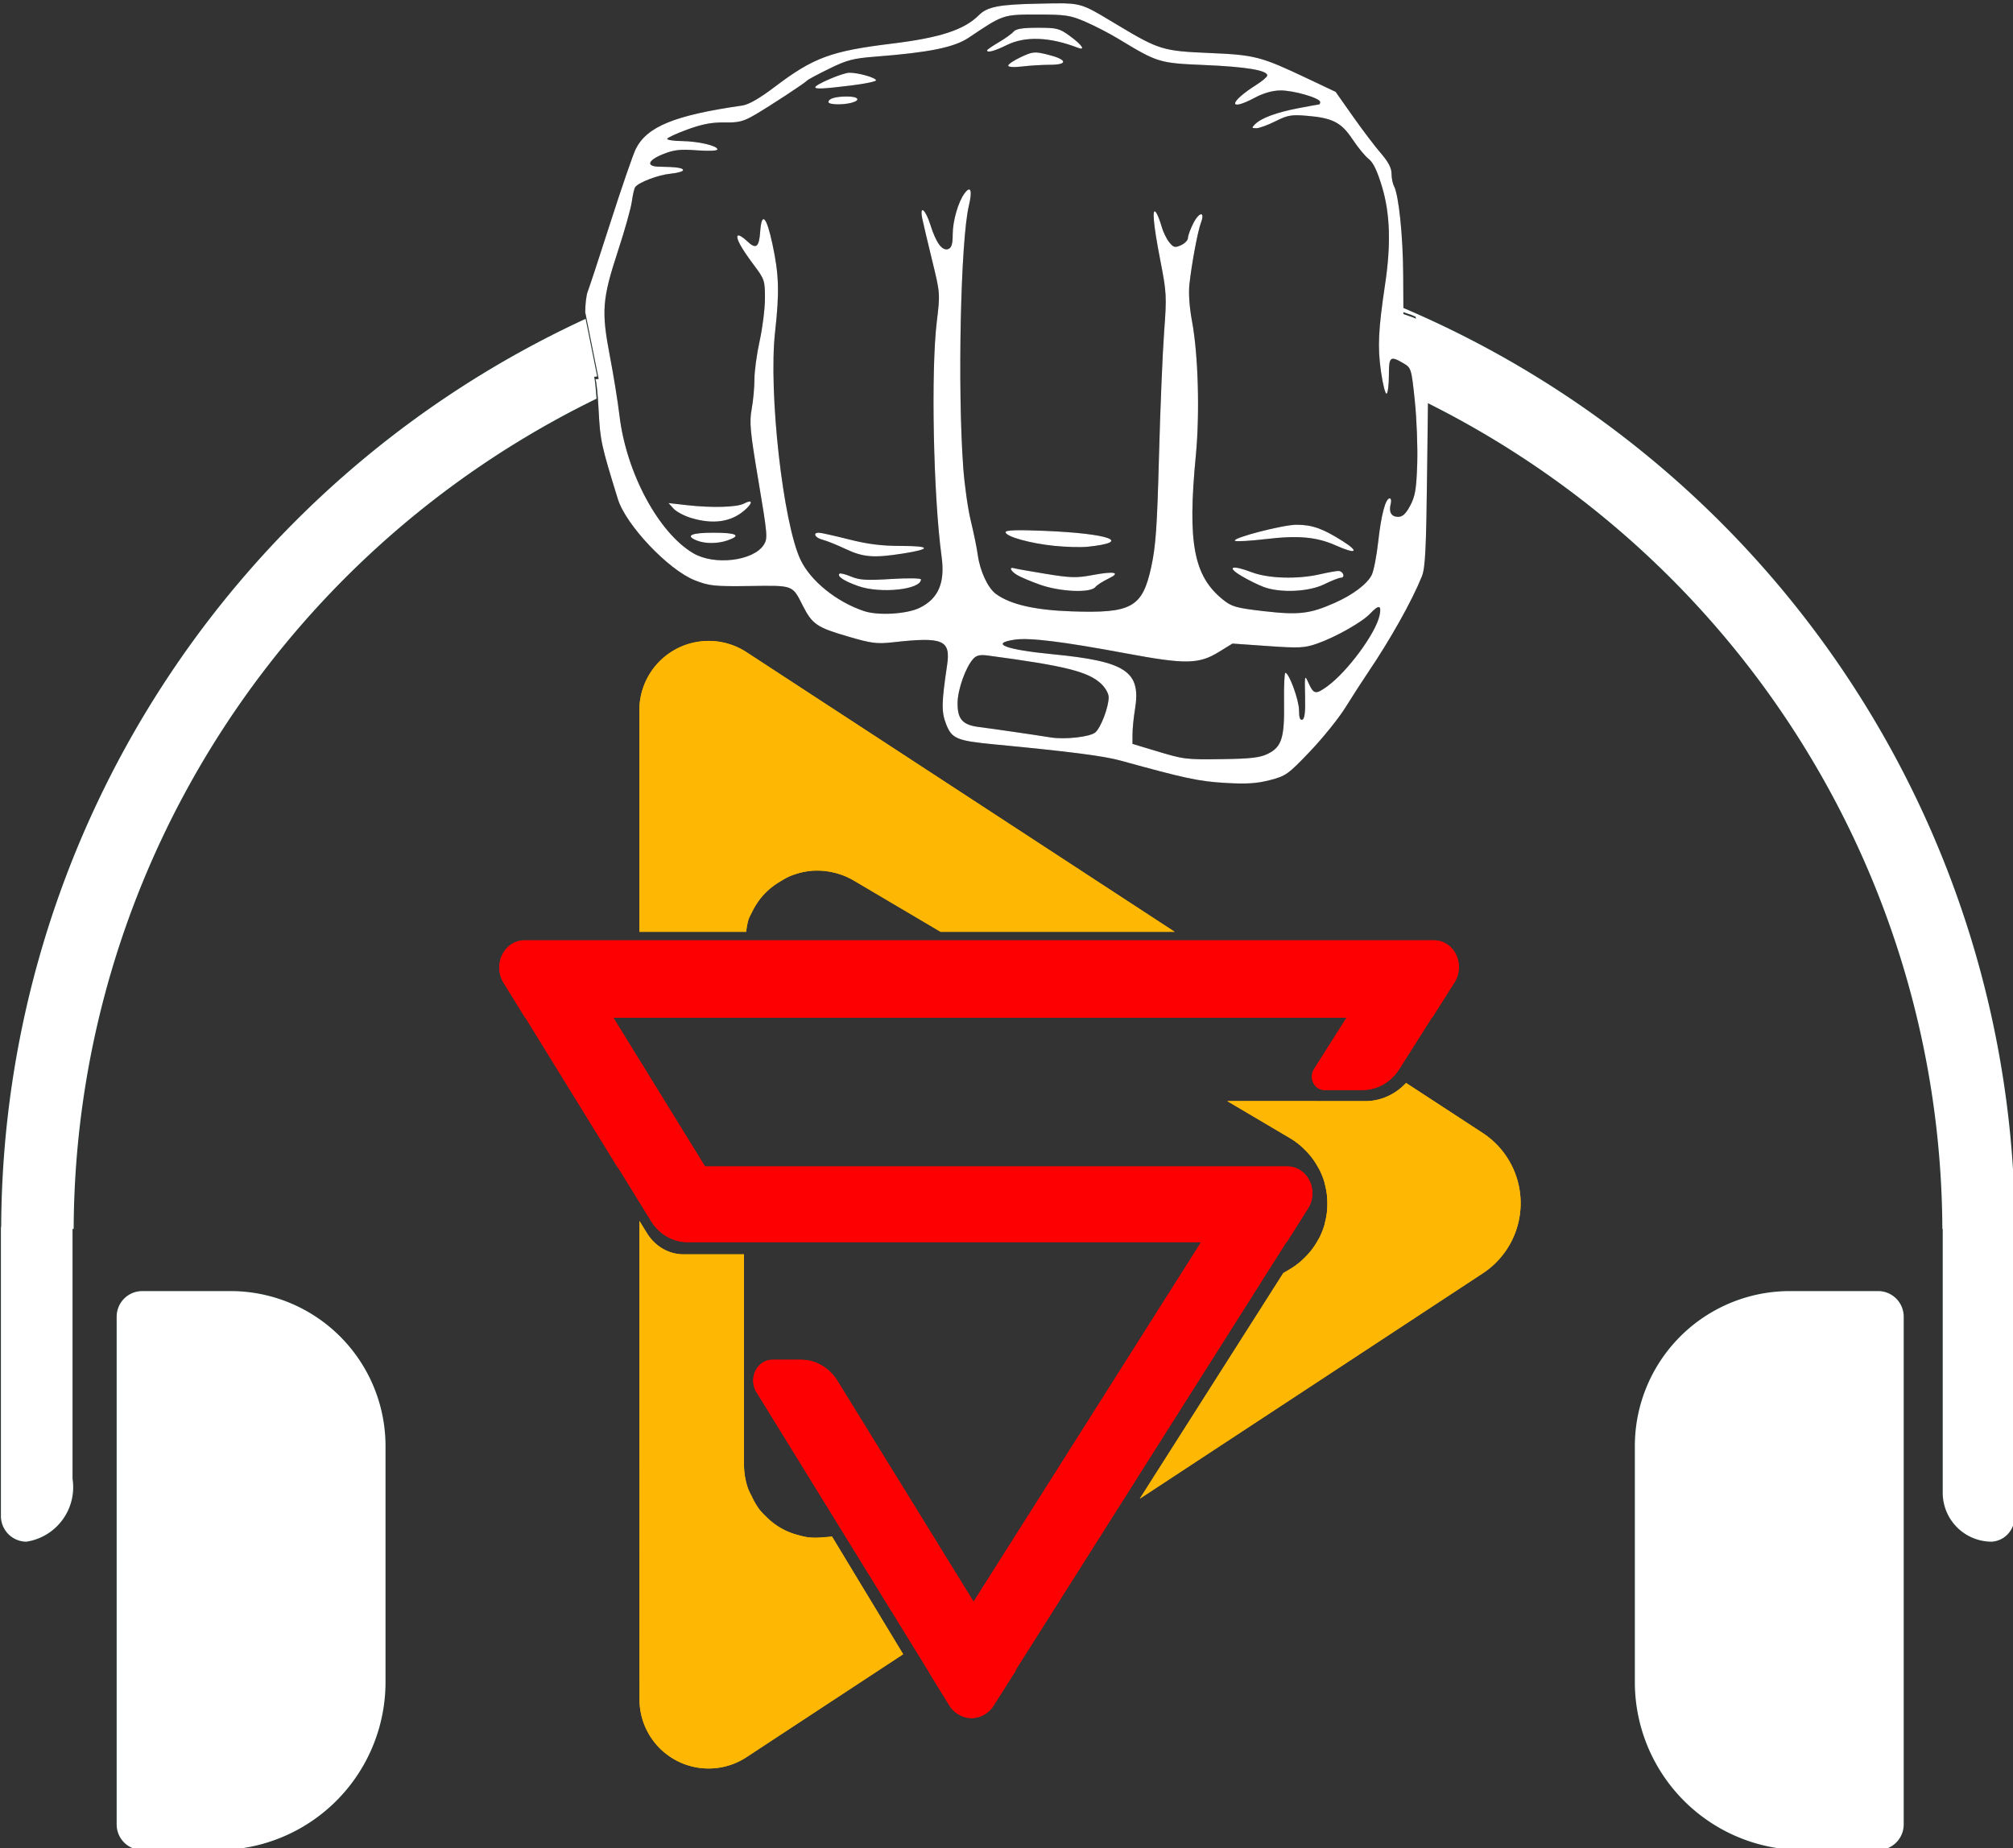 <svg xmlns:inkscape="http://www.inkscape.org/namespaces/inkscape" xmlns:sodipodi="http://sodipodi.sourceforge.net/DTD/sodipodi-0.dtd" xmlns="http://www.w3.org/2000/svg" xmlns:svg="http://www.w3.org/2000/svg" xmlns:rdf="http://www.w3.org/1999/02/22-rdf-syntax-ns#" xmlns:cc="http://creativecommons.org/ns#" xmlns:dc="http://purl.org/dc/elements/1.1/" width="28.819mm" height="26.458mm" viewBox="0 0 28.819 26.458" id="svg5842" inkscape:version="1.3.2 (091e20e, 2023-11-25, custom)" sodipodi:docname="One Fambul Logo.svg" xml:space="preserve"><rect x="0" y="0" width="28.819" height="26.458" fill="#333333" stroke="none"/><defs id="defs5836"><style id="style26217">.cls-1{fill:#fff;}</style><style id="style41315">.cls-1{fill:none;}.cls-2{fill:#e7272f;}.cls-3{fill:#e7262e;}</style><style id="style26217-2">.cls-1{fill:#fff;}</style><style id="style41315-0">.cls-1{fill:none;}.cls-2{fill:#e7272f;}.cls-3{fill:#e7262e;}</style><style id="style1">.cls-1{fill:none;stroke:#020202;stroke-linecap:square;stroke-miterlimit:10;stroke-width:1.91px;}</style><style id="style26217-20">.cls-1{fill:#fff;}</style><style id="style41315-3">.cls-1{fill:none;}.cls-2{fill:#e7272f;}.cls-3{fill:#e7262e;}</style></defs><g id="g73" transform="matrix(0.039,0,0,0.039,-49.12,-71.869)" inkscape:export-filename="g73.svg" inkscape:export-xdpi="96" inkscape:export-ydpi="96"><path style="fill:#025829;fill-opacity:1;stroke:none;stroke-width:9.012;stroke-dasharray:none" d="m 3954.865,6738.065 c -138.603,63.96 -227.583,202.218 -228.23,354.627 h -0.105 v 112.898 a 10,10 45 0 0 10,10 21.53,21.53 126.159 0 0 17.965,-24.583 l 0,-97.55 h 0.446 c 0.533,-137.855 79.657,-263.49 204.185,-324.208 -0.306,-4.26 -0.665,-7.783 -0.959,-8.54 l 1.22,-0.144 z" id="path262" inkscape:path-effect="#path-effect263" inkscape:original-d="m 3954.8652,6738.0654 a 393.27151,392.52527 0 0 0 -228.2295,354.6269 h -0.1049 v 122.8985 h 27.9652 v -122.1331 h 0.4455 a 364.91415,362.67545 0 0 1 204.1849,-324.2081 c -0.3058,-4.2603 -0.6646,-7.7828 -0.9591,-8.5401 l 1.2201,-0.1437 z" transform="matrix(0.94,0,0,0.94,-2243.114,-4373.951)"></path><path style="fill:#025829;fill-opacity:1;stroke:none;stroke-width:9.012;stroke-dasharray:none" d="m 4273.62,6733.572 0.01,1.673 3.613,1.254 c 0.438,0.152 1.224,0.526 1.732,0.722 l 4.402,21.906 c -0.01,0.06 -0.111,8.73 -0.152,11.593 122.999,61.236 200.894,186.015 201.474,322.738 h 0.145 v 103.019 a 19.114,19.114 45 0 0 19.114,19.114 9.443,9.443 131.511 0 0 8.851,-10 v -112.133 h 0.247 c -0.546,-156.952 -94.714,-298.492 -239.436,-359.886 z" id="path261" inkscape:path-effect="#path-effect264" inkscape:original-d="m 4273.6204,6733.5716 0.01,1.6728 3.6132,1.2542 c 0.438,0.152 1.2244,0.5259 1.7322,0.7219 l 4.4023,21.9062 c -0.01,0.06 -0.1112,8.7296 -0.1524,11.5931 a 364.91415,362.67545 0 0 1 201.474,322.7379 h 0.1447 v 122.1331 h 27.9652 v -122.1331 h 0.2475 a 393.27151,392.52527 0 0 0 -239.436,-359.8861 z" transform="matrix(0.94,0,0,0.94,-2243.114,-4373.951)"></path><path style="fill:#feb703;fill-opacity:1;stroke-width:0.332" d="m 1494.216,2290.977 0.026,175.627 a 25.363,25.363 0 0 0 39.291,21.192 l 57.49,-37.778 -26.135,-43.215 a 26.752,26.752 0 0 1 -0.035,0.013 26.752,26.752 0 0 1 -2.808,0.238 26.752,26.752 0 0 1 -5.913,0.056 26.752,26.752 0 0 1 -3.223,-0.708 26.752,26.752 0 0 1 -5.153,-1.832 26.752,26.752 0 0 1 -2.961,-1.684 26.752,26.752 0 0 1 -4.207,-3.492 26.752,26.752 0 0 1 -2.257,-2.41 26.752,26.752 0 0 1 -2.973,-5.111 26.752,26.752 0 0 1 -1.229,-2.534 26.752,26.752 0 0 1 -1.526,-8.596 l -0.013,-77.513 h -22.198 a 16.111,17.412 0 0 1 -13.409,-7.76 z" id="path246"></path><path style="fill:#feb703;fill-opacity:1;stroke-width:0.332" d="m 1775.64,2240.315 a 21.233,22.947 0 0 1 -14.912,6.684 h -18.218 a 5.911,6.388 0 0 1 -0.079,-0.023 h -32.436 l 23.134,13.662 a 27.846,27.846 0 0 1 3.855,2.797 27.846,27.846 0 0 1 1.068,1.006 27.846,27.846 0 0 1 2.313,2.459 27.846,27.846 0 0 1 0.994,1.262 27.846,27.846 0 0 1 1.894,2.978 27.846,27.846 0 0 1 0.632,1.106 27.846,27.846 0 0 1 1.755,4.419 27.846,27.846 0 0 1 0.201,0.884 27.846,27.846 0 0 1 0.731,3.806 27.846,27.846 0 0 1 0.118,1.555 27.846,27.846 0 0 1 0,3.336 27.846,27.846 0 0 1 -0.113,1.557 27.846,27.846 0 0 1 -0.72,3.805 27.846,27.846 0 0 1 -0.199,0.888 27.846,27.846 0 0 1 -1.742,4.42 27.846,27.846 0 0 1 -0.631,1.112 27.846,27.846 0 0 1 -1.886,2.983 27.846,27.846 0 0 1 -0.99,1.263 27.846,27.846 0 0 1 -2.305,2.465 27.846,27.846 0 0 1 -1.066,1.01 27.846,27.846 0 0 1 -3.848,2.807 l -2.629,1.562 -52.667,82.813 125.921,-82.746 a 30.793,30.793 0 0 0 -0.074,-51.517 z" id="path250"></path><path style="fill:#feb703;fill-opacity:1;stroke-width:0.332" d="m 1516.129,2078.309 a 25.44,25.44 0 0 0 -21.942,25.202 l 0.013,81.327 h 39.2 a 26.826,26.826 0 0 1 0.879,-4.626 26.826,26.826 0 0 1 1.24,-2.562 26.826,26.826 0 0 1 3.411,-5.399 26.826,26.826 0 0 1 2.171,-2.324 26.826,26.826 0 0 1 5.157,-3.772 26.826,26.826 0 0 1 2.469,-1.41 26.826,26.826 0 0 1 8.852,-2.314 26.826,26.826 0 0 1 15.46,3.666 l 31.735,18.741 h 85.919 l -22.053,-14.402 -135.104,-88.23 a 25.44,25.44 0 0 0 -17.409,-3.898 z" id="path57"></path><path style="fill:#000000;stroke-width:0.94" d="m 1650.127,1844.024 c -2.363,-0.053 -5.307,0.034 -9.364,0.112 -14.451,0.28 -18.83,1.118 -21.907,4.195 -5.429,5.429 -14.19,8.3 -31.964,10.475 -22.357,2.735 -28.756,5.093 -42.916,15.814 -5.799,4.391 -9.62,6.575 -12.13,6.936 -24.73,3.556 -34.864,7.699 -38.982,15.936 -0.97,1.941 -5.131,14.009 -9.245,26.819 -4.115,12.81 -7.89,24.294 -8.389,25.52 -0.499,1.226 -0.908,4.602 -0.908,7.502 v 0.078 l 4.919,24.475 -1.147,0.135 c 0.359,0.923 0.856,5.668 1.156,11.504 0.567,11.015 0.909,12.59 7.058,32.488 2.946,9.531 18.603,26.035 28.287,29.816 5.281,2.062 7.159,2.255 20.19,2.079 16.101,-0.218 15.527,-0.43 19.389,7.184 3.46,6.824 5.174,8.004 16.396,11.291 8.891,2.605 10.777,2.848 16.808,2.172 18.351,-2.058 21.15,-0.861 19.773,8.453 -2.051,13.873 -2.106,16.989 -0.383,21.502 2.08,5.445 3.901,6.211 17.971,7.554 27.52,2.626 39.889,4.218 46.095,5.93 23.761,6.556 28.757,7.623 38.332,8.187 7.878,0.464 11.608,0.235 16.441,-1.01 5.906,-1.521 6.723,-2.104 14.789,-10.559 4.696,-4.922 10.573,-12.224 13.059,-16.227 2.487,-4.003 6.147,-9.68 8.135,-12.616 8.289,-12.243 16.186,-26.318 19.834,-35.35 1.277,-3.16 1.609,-9.785 1.949,-38.817 0.224,-19.198 0.43,-34.889 0.462,-35.069 l -4.139,-20.595 c -0.477,-0.184 -1.217,-0.536 -1.629,-0.679 l -3.397,-1.179 -0.081,-14.459 c -0.079,-14.268 -1.644,-29.286 -3.39,-32.55 -0.493,-0.921 -0.896,-2.987 -0.896,-4.591 0,-2.016 -1.219,-4.325 -3.952,-7.482 -2.174,-2.511 -6.791,-8.598 -10.26,-13.527 l -6.308,-8.961 -10.362,-4.906 c -17.109,-8.101 -19.25,-8.657 -36.078,-9.36 -16.867,-0.705 -18.453,-1.185 -33.316,-10.096 -10.955,-6.568 -12.812,-7.968 -19.901,-8.126 z m -9.911,4.109 c 10.45,0 12.159,0.256 17.696,2.647 3.371,1.456 8.749,4.232 11.952,6.17 14.75,8.924 14.993,8.998 32.024,9.728 15.075,0.646 22.805,1.937 22.805,3.809 0,0.502 -1.752,2.019 -3.893,3.371 -10.256,6.474 -10.671,10.124 -0.537,4.73 3.052,-1.625 6.373,-2.562 9.211,-2.597 4.798,-0.06 14.628,2.792 14.628,4.245 0,0.491 -0.18,0.892 -0.4,0.892 -0.22,0 -3.646,0.622 -7.614,1.381 -8,1.531 -13.603,3.601 -15.865,5.862 -1.341,1.341 -1.297,1.491 0.44,1.491 1.062,0 4.218,-1.149 7.015,-2.554 4.473,-2.247 5.868,-2.489 11.595,-2.008 9.435,0.791 12.611,2.442 16.78,8.723 1.963,2.957 4.621,6.179 5.907,7.159 1.615,1.231 3.117,4.377 4.856,10.171 2.963,9.874 3.318,21.118 1.128,35.766 -2.509,16.779 -2.806,23.062 -1.516,32.06 0.681,4.754 1.613,8.411 2.072,8.128 0.459,-0.283 0.834,-3.328 0.834,-6.766 0,-6.872 0.467,-7.256 5.338,-4.403 2.856,1.673 2.935,1.933 4.173,13.758 0.694,6.629 1.094,17.074 0.888,23.212 -0.311,9.272 -0.746,11.857 -2.573,15.284 -1.606,3.013 -2.798,4.124 -4.423,4.124 -2.513,0 -3.523,-1.756 -2.738,-4.759 0.293,-1.119 0.132,-2.034 -0.357,-2.034 -1.541,0 -3.126,5.972 -4.236,15.962 -0.591,5.31 -1.669,10.806 -2.397,12.214 -1.739,3.363 -6.963,7.275 -13.68,10.246 -9.006,3.983 -13.158,4.464 -25.865,2.996 -10.23,-1.182 -11.797,-1.623 -15.042,-4.234 -10.76,-8.658 -13.049,-20.804 -9.961,-52.861 1.496,-15.529 0.883,-37.163 -1.396,-49.343 -0.952,-5.084 -1.317,-10.296 -0.952,-13.586 0.854,-7.704 3.06,-19.488 4.219,-22.538 1.62,-4.262 -0.583,-4.146 -2.773,0.145 -1.088,2.132 -1.978,4.559 -1.978,5.392 0,0.833 -1.143,2.036 -2.54,2.673 -2.24,1.02 -2.755,0.893 -4.354,-1.083 -0.998,-1.232 -2.256,-3.837 -2.797,-5.788 -0.541,-1.951 -1.413,-4.202 -1.939,-5.003 -1.696,-2.583 -1.138,4.058 1.461,17.386 2.325,11.923 2.395,13.238 1.408,26.45 -0.571,7.647 -1.417,28.096 -1.878,45.443 -0.694,26.116 -1.185,33.124 -2.854,40.758 -3.244,14.839 -7.174,17.027 -29.206,16.263 -13.52,-0.469 -22.458,-2.521 -27.76,-6.371 -2.981,-2.165 -5.864,-8.324 -6.693,-14.3 -0.367,-2.646 -1.524,-8.305 -2.571,-12.575 -1.047,-4.27 -2.29,-13.004 -2.761,-19.408 -2.139,-29.056 -0.969,-83.709 2.061,-96.291 1.333,-5.533 0.663,-7.503 -1.55,-4.563 -2.346,3.117 -4.395,10.189 -4.395,15.174 0,3.488 -0.417,4.87 -1.607,5.327 -2.208,0.847 -4.491,-2.222 -6.57,-8.834 -1.843,-5.861 -4.056,-7.552 -2.978,-2.276 0.354,1.735 1.98,8.613 3.612,15.285 2.938,12.011 2.955,12.231 1.724,22.32 -2.216,18.165 -1.286,64.194 1.746,86.417 1.31,9.603 -1.147,15.367 -8.001,18.771 -4.676,2.322 -15.235,2.956 -20.437,1.228 -10.098,-3.354 -19.654,-11.066 -23.341,-18.837 -6.438,-13.566 -11.803,-61.549 -9.35,-83.611 1.629,-14.652 1.447,-20.949 -0.929,-32.107 -2.209,-10.372 -4,-12.262 -4.53,-4.78 -0.415,5.866 -1.535,6.672 -4.851,3.495 -1.508,-1.445 -3.022,-2.348 -3.364,-2.006 -0.837,0.837 1.236,4.622 6.016,10.983 3.77,5.018 3.958,5.598 3.939,12.131 -0.011,3.773 -0.885,10.768 -1.941,15.545 -1.056,4.777 -1.92,11.138 -1.92,14.136 0,2.998 -0.457,7.922 -1.015,10.943 -0.886,4.792 -0.565,8.164 2.508,26.425 3.339,19.835 3.439,21.061 1.91,23.395 -3.869,5.904 -18.09,7.594 -25.814,3.067 -12.82,-7.513 -24.674,-29.642 -27.141,-50.668 -0.569,-4.846 -2.154,-14.646 -3.522,-21.778 -3.15,-16.415 -2.802,-20.914 2.975,-38.523 2.462,-7.504 4.75,-15.642 5.085,-18.084 0.335,-2.442 0.884,-4.841 1.22,-5.33 1.203,-1.75 8.457,-4.52 12.984,-4.957 2.535,-0.245 4.609,-0.826 4.609,-1.292 0,-0.847 -2.347,-1.191 -8.734,-1.284 -4.992,-0.072 -4.276,-2.353 1.456,-4.633 3.965,-1.578 6.227,-1.828 12.373,-1.372 4.391,0.326 7.521,0.183 7.521,-0.344 0,-1.344 -7.024,-2.983 -13.098,-3.055 -2.937,-0.035 -5.341,-0.397 -5.341,-0.804 0,-0.407 3.328,-1.954 7.395,-3.438 5.44,-1.984 9.037,-2.669 13.604,-2.591 5.28,0.09 6.967,-0.338 11.285,-2.861 5.593,-3.268 18.382,-11.67 19.149,-12.579 0.267,-0.317 3.877,-2.243 8.024,-4.281 6.516,-3.202 8.825,-3.805 17.026,-4.44 19.779,-1.532 28.918,-3.399 34.275,-7.001 12.613,-8.482 12.512,-8.449 25.054,-8.449 z m 0.209,4.852 c -5.541,0 -8.012,0.394 -8.857,1.412 -0.644,0.776 -3.099,2.542 -5.456,3.922 -2.357,1.381 -4.285,2.711 -4.285,2.955 0,1.015 2.717,0.283 7.279,-1.96 6.716,-3.304 15.787,-2.96 25.959,0.984 3.071,1.191 1.701,-0.948 -2.666,-4.159 -3.986,-2.932 -4.83,-3.154 -11.974,-3.154 z m -1.424,9.1 c -1.317,0.119 -2.57,0.644 -4.746,1.663 -2.565,1.201 -4.664,2.607 -4.664,3.124 0,0.564 2.035,0.695 5.095,0.327 2.802,-0.337 7.424,-0.62 10.27,-0.62 6.741,-0.011 6.309,-1.957 -0.827,-3.725 -2.43,-0.602 -3.811,-0.888 -5.127,-0.769 z m -67.697,7.403 c -2.371,-0.01 -12.555,4.321 -12.555,5.334 0,0.74 3.155,0.586 13.158,-0.643 5.039,-0.619 9.162,-1.472 9.162,-1.895 0,-0.954 -6.407,-2.787 -9.765,-2.796 z m -0.83,8.728 c -4.298,0 -6.872,0.766 -6.872,2.044 0,0.982 5.198,1.138 8.491,0.255 3.487,-0.935 2.526,-2.3 -1.619,-2.3 z m -36.052,148.69 c -0.423,0.071 -1.039,0.309 -1.845,0.74 -2.543,1.361 -11.784,1.619 -20.893,0.583 l -6.793,-0.772 1.831,2.025 c 1.008,1.114 3.846,2.643 6.308,3.398 8.21,2.519 14.869,1.561 19.872,-2.86 2.314,-2.045 2.787,-3.327 1.519,-3.113 z m 201.044,8.508 c -4.98,-0.012 -23.816,4.876 -22.666,5.883 0.404,0.354 5.538,0.072 11.409,-0.625 11.887,-1.412 18.646,-0.789 25.716,2.37 7.406,3.309 8.767,2.399 2.426,-1.624 -7.236,-4.59 -11.17,-5.989 -16.885,-6.004 z m -103.53,2.039 c -2.298,0.079 -3.315,0.308 -3.315,0.696 0,1.595 9.068,4.132 17.953,5.023 4.27,0.428 9.729,0.576 12.131,0.328 16.723,-1.725 8.286,-4.851 -15.77,-5.844 -5.123,-0.212 -8.701,-0.282 -10.999,-0.203 z m -110.548,0.884 c -8.24,0 -10.528,1.087 -6.065,2.881 v 4e-4 c 3.04,1.222 7.643,1.195 11.258,-0.065 5.225,-1.822 3.391,-2.816 -5.193,-2.816 z m 38.693,0 c -2.384,0 -1.402,1.886 1.337,2.569 1.468,0.366 5.289,1.902 8.491,3.414 6.466,3.053 10.367,3.356 21.163,1.643 10.435,-1.656 10.091,-2.774 -0.854,-2.774 -7.126,0 -12.2,-0.64 -19.242,-2.426 -5.26,-1.334 -10.163,-2.426 -10.895,-2.426 z m 152.115,12.884 c -0.716,0.281 0.221,1.345 3.128,3.064 2.586,1.53 6.298,3.351 8.249,4.048 6.115,2.184 16.408,1.692 21.986,-1.052 2.669,-1.313 5.435,-2.4 6.146,-2.417 1.729,-0.04 0.867,-2.448 -0.889,-2.485 -0.756,-0.016 -3.777,0.523 -6.712,1.198 -8.283,1.903 -19.011,1.592 -25.12,-0.73 -3.703,-1.407 -6.071,-1.908 -6.787,-1.626 z m -81.44,0.076 c -0.557,0.25 0.232,1.398 1.99,2.504 1.201,0.756 5.022,2.38 8.491,3.609 7.406,2.625 18.47,3.121 20.305,0.91 0.624,-0.751 2.752,-2.134 4.729,-3.073 4.899,-2.325 2.435,-2.904 -5.771,-1.356 -5.779,1.09 -8.023,1.032 -17.082,-0.444 -5.736,-0.935 -10.975,-1.865 -11.642,-2.067 -0.499,-0.151 -0.834,-0.168 -1.02,-0.084 z m -63.113,2.085 c -0.956,0.956 1.622,2.666 6.809,4.517 8.181,2.919 23.116,1.353 23.116,-2.423 0,-0.458 -4.925,-0.525 -10.945,-0.149 -9.008,0.563 -11.61,0.406 -14.706,-0.888 -2.068,-0.864 -3.992,-1.34 -4.275,-1.057 z m 198.031,12.27 c 0.567,0.106 0.64,1.108 0.238,3.011 -1.387,6.578 -11.787,20.696 -19.202,26.068 -4.294,3.111 -4.995,2.97 -6.959,-1.396 -1.323,-2.939 -1.377,-2.707 -1.185,5.069 0.143,5.796 -0.15,8.271 -1.012,8.572 -0.839,0.293 -1.213,-0.775 -1.213,-3.463 0,-3.708 -3.658,-13.742 -5.011,-13.742 -0.354,-6e-4 -0.572,4.912 -0.485,10.916 0.189,12.994 -0.868,16.313 -5.997,18.834 v 0 c -2.79,1.372 -6.248,1.782 -16.165,1.921 -14.146,0.198 -14.369,0.171 -25.474,-3.176 l -8.006,-2.413 0.01,-3.58 c 0,-1.969 0.417,-6.092 0.92,-9.161 2.268,-13.85 -3.284,-17.55 -30.259,-20.168 -17.264,-1.675 -23.21,-3.952 -13.95,-5.341 5.425,-0.814 17.564,0.679 40.858,5.023 21.936,4.091 26.767,4.015 34.17,-0.54 l 4.957,-3.05 12.946,0.908 c 11.564,0.812 13.495,0.717 18.09,-0.885 6.798,-2.371 16.594,-7.909 19.529,-11.041 1.577,-1.683 2.639,-2.474 3.206,-2.368 z m -146.861,17.741 c 0.85,-0.186 1.928,-0.155 3.439,0.047 28.304,3.787 36.66,5.872 41.44,10.337 1.577,1.473 2.777,3.61 2.777,4.944 0,3.592 -2.806,11.033 -4.863,12.894 -1.843,1.667 -11.252,2.731 -16.487,1.863 -4.75,-0.788 -21.908,-3.282 -26.332,-3.828 -6.005,-0.742 -7.918,-2.966 -7.78,-9.05 0.111,-4.909 2.991,-12.924 5.734,-15.956 0.6,-0.663 1.222,-1.064 2.072,-1.25 z" id="path150"></path><path id="path183" style="fill:#fd0002;fill-opacity:1;stroke-width:1.178" d="m 1772.826,2187.968 -306.736,4e-4 17.494,28.388 h 271.28 z m -320.813,4e-4 a 9.239,9.985 0 0 0 -7.69,15.52 l 7.93,12.868 h 32.267 l -17.494,-28.388 z m 319.881,0 -17.962,28.388 h 31.283 l 8.223,-12.995 a 9.104,9.839 0 0 0 -7.515,-15.393 z m -319.831,27.894 34.269,55.61 32.267,-5e-4 -34.269,-55.609 z m 302.049,0 -12.242,19.347 a 4.552,4.919 0 0 0 3.757,7.697 h 14.029 a 16.351,17.671 0 0 0 13.497,-7.697 l 12.242,-19.347 z m -267.969,55.114 12.334,20.015 a 16.111,17.412 0 0 0 13.409,7.76 h 23.64 l -17.116,-27.775 z m 31.829,0 17.116,27.775 h 165.886 l 17.574,-27.775 z m 200.141,0 -17.574,27.775 h 31.284 l 7.835,-12.382 a 9.104,9.839 0 0 0 -7.515,-15.393 z m -17.394,27.28 -84.005,132.766 15.435,25.047 99.855,-157.814 z m -157.669,43.669 a 7.061,7.631 0 0 0 -5.877,11.86 l 64.128,104.063 16.347,-25.835 -50.733,-82.328 a 16.111,17.412 0 0 0 -13.409,-7.76 z m 73.879,89.044 -16.347,25.835 7.329,11.894 a 9.869,10.665 0 0 0 16.36,0.108 l 8.093,-12.79 z"></path><path id="path251" style="fill:#025829;fill-opacity:1;stroke-width:6.257" d="m 4607.049,7083.11 h 34.459 a 10,10 45 0 1 10,10 v 198.274 a 10,10 135 0 1 -10,10 h -29.401 a 65.591,65.591 45 0 1 -65.591,-65.591 v -92.15 a 60.533,60.533 135 0 1 60.533,-60.533 z" inkscape:path-effect="#path-effect252" inkscape:original-d="m 4546.5156,7083.1104 h 104.9928 v 218.2744 h -104.9928 z" transform="matrix(-0.94,0,0,0.94,5674.73,-4341.404)"></path><path id="rect250" style="fill:#025829;fill-opacity:1;stroke-width:6.257" d="m 4607.049,7083.11 h 34.459 a 10,10 45 0 1 10,10 v 198.274 a 10,10 135 0 1 -10,10 h -29.401 a 65.591,65.591 45 0 1 -65.591,-65.591 v -92.15 a 60.533,60.533 135 0 1 60.533,-60.533 z" inkscape:path-effect="#path-effect250" inkscape:original-d="m 4546.5156,7083.1104 h 104.9928 v 218.2744 h -104.9928 z" transform="matrix(0.94,0,0,0.94,-2414.104,-4341.404)"></path><path style="fill:#ffffff;fill-opacity:1;stroke:none;stroke-width:9.012;stroke-dasharray:none" d="m 3954.865,6738.065 c -138.603,63.96 -227.583,202.218 -228.23,354.627 h -0.105 v 112.898 a 10,10 45 0 0 10,10 21.53,21.53 126.159 0 0 17.965,-24.583 l 0,-97.55 h 0.446 c 0.533,-137.855 79.657,-263.49 204.185,-324.208 -0.306,-4.26 -0.665,-7.783 -0.959,-8.54 l 1.22,-0.144 z" id="path58" inkscape:path-effect="#path-effect67" inkscape:original-d="m 3954.8652,6738.0654 a 393.27151,392.52527 0 0 0 -228.2295,354.6269 h -0.1049 v 122.8985 h 27.9652 v -122.1331 h 0.4455 a 364.91415,362.67545 0 0 1 204.1849,-324.2081 c -0.3058,-4.2603 -0.6646,-7.7828 -0.9591,-8.5401 l 1.2201,-0.1437 z" transform="matrix(0.94,0,0,0.94,-2243.114,-4373.951)"></path><path style="fill:#ffffff;fill-opacity:1;stroke:none;stroke-width:9.012;stroke-dasharray:none" d="m 4273.62,6733.572 0.01,1.673 3.613,1.254 c 0.438,0.152 1.224,0.526 1.732,0.722 l 4.402,21.906 c -0.01,0.06 -0.111,8.73 -0.152,11.593 122.999,61.236 200.894,186.015 201.474,322.738 h 0.145 v 103.019 a 19.114,19.114 45 0 0 19.114,19.114 9.443,9.443 131.511 0 0 8.851,-10 v -112.133 h 0.247 c -0.546,-156.952 -94.714,-298.492 -239.436,-359.886 z" id="path59" inkscape:path-effect="#path-effect69" inkscape:original-d="m 4273.6204,6733.5716 0.01,1.6728 3.6132,1.2542 c 0.438,0.152 1.2244,0.5259 1.7322,0.7219 l 4.4023,21.9062 c -0.01,0.06 -0.1112,8.7296 -0.1524,11.5931 a 364.91415,362.67545 0 0 1 201.474,322.7379 h 0.1447 v 122.1331 h 27.9652 v -122.1331 h 0.2475 a 393.27151,392.52527 0 0 0 -239.436,-359.8861 z" transform="matrix(0.94,0,0,0.94,-2243.114,-4373.951)"></path><path style="fill:#feb703;fill-opacity:1;stroke-width:0.332" d="m 1494.216,2290.977 0.026,175.627 a 25.363,25.363 0 0 0 39.291,21.192 l 57.49,-37.778 -26.134,-43.215 a 26.752,26.752 0 0 1 -0.035,0.013 26.752,26.752 0 0 1 -2.808,0.238 26.752,26.752 0 0 1 -5.913,0.056 26.752,26.752 0 0 1 -3.223,-0.708 26.752,26.752 0 0 1 -5.153,-1.832 26.752,26.752 0 0 1 -2.961,-1.684 26.752,26.752 0 0 1 -4.207,-3.492 26.752,26.752 0 0 1 -2.256,-2.41 26.752,26.752 0 0 1 -2.973,-5.111 26.752,26.752 0 0 1 -1.229,-2.534 26.752,26.752 0 0 1 -1.526,-8.596 l -0.013,-77.513 h -22.198 a 16.111,17.412 0 0 1 -13.409,-7.76 z" id="path60"></path><path style="fill:#feb703;fill-opacity:1;stroke-width:0.332" d="m 1775.64,2240.315 a 21.233,22.947 0 0 1 -14.912,6.684 h -18.218 a 5.911,6.388 0 0 1 -0.079,-0.023 h -32.436 l 23.134,13.662 a 27.846,27.846 0 0 1 3.855,2.797 27.846,27.846 0 0 1 1.068,1.006 27.846,27.846 0 0 1 2.313,2.459 27.846,27.846 0 0 1 0.994,1.262 27.846,27.846 0 0 1 1.894,2.979 27.846,27.846 0 0 1 0.632,1.106 27.846,27.846 0 0 1 1.755,4.419 27.846,27.846 0 0 1 0.201,0.884 27.846,27.846 0 0 1 0.731,3.806 27.846,27.846 0 0 1 0.118,1.555 27.846,27.846 0 0 1 0,3.336 27.846,27.846 0 0 1 -0.113,1.557 27.846,27.846 0 0 1 -0.72,3.805 27.846,27.846 0 0 1 -0.199,0.888 27.846,27.846 0 0 1 -1.742,4.42 27.846,27.846 0 0 1 -0.632,1.111 27.846,27.846 0 0 1 -1.885,2.983 27.846,27.846 0 0 1 -0.99,1.263 27.846,27.846 0 0 1 -2.305,2.465 27.846,27.846 0 0 1 -1.066,1.01 27.846,27.846 0 0 1 -3.848,2.807 l -2.629,1.562 -52.667,82.813 125.921,-82.746 a 30.793,30.793 0 0 0 -0.074,-51.517 z" id="path61"></path><path style="fill:#feb703;fill-opacity:1;stroke-width:0.332" d="m 1516.129,2078.309 a 25.44,25.44 0 0 0 -21.942,25.202 l 0.013,81.327 h 39.201 a 26.826,26.826 0 0 1 0.879,-4.626 26.826,26.826 0 0 1 1.24,-2.562 26.826,26.826 0 0 1 3.411,-5.399 26.826,26.826 0 0 1 2.171,-2.324 26.826,26.826 0 0 1 5.157,-3.772 26.826,26.826 0 0 1 2.469,-1.41 26.826,26.826 0 0 1 8.852,-2.314 26.826,26.826 0 0 1 15.46,3.666 l 31.735,18.741 h 85.919 l -22.053,-14.402 -135.104,-88.23 a 25.44,25.44 0 0 0 -17.409,-3.898 z" id="path62"></path><path style="fill:#ffffff;stroke-width:0.94" d="m 1650.127,1844.024 c -2.363,-0.053 -5.307,0.034 -9.364,0.112 -14.451,0.28 -18.83,1.118 -21.907,4.195 -5.429,5.429 -14.19,8.3 -31.964,10.475 -22.357,2.735 -28.756,5.093 -42.916,15.814 -5.799,4.391 -9.62,6.575 -12.13,6.936 -24.73,3.556 -34.864,7.699 -38.982,15.936 -0.97,1.941 -5.131,14.009 -9.245,26.819 -4.114,12.81 -7.89,24.294 -8.389,25.52 -0.499,1.226 -0.908,4.602 -0.908,7.502 v 0.078 l 4.919,24.475 -1.147,0.135 c 0.359,0.923 0.856,5.669 1.156,11.504 0.567,11.015 0.909,12.59 7.058,32.488 2.946,9.531 18.603,26.035 28.287,29.816 5.281,2.062 7.159,2.255 20.19,2.079 16.101,-0.218 15.527,-0.43 19.388,7.184 3.46,6.824 5.174,8.004 16.396,11.291 8.891,2.605 10.777,2.848 16.808,2.172 18.351,-2.058 21.15,-0.861 19.773,8.453 -2.051,13.873 -2.107,16.989 -0.383,21.502 2.08,5.446 3.901,6.211 17.971,7.554 27.52,2.627 39.889,4.218 46.095,5.93 23.761,6.556 28.757,7.623 38.332,8.187 7.878,0.464 11.608,0.235 16.441,-1.01 5.906,-1.521 6.723,-2.104 14.789,-10.559 4.696,-4.922 10.573,-12.224 13.059,-16.227 2.487,-4.003 6.147,-9.68 8.135,-12.616 8.288,-12.243 16.186,-26.318 19.834,-35.35 1.277,-3.16 1.609,-9.785 1.949,-38.817 0.224,-19.198 0.43,-34.889 0.462,-35.069 l -4.139,-20.595 c -0.477,-0.184 -1.217,-0.536 -1.629,-0.679 l -3.397,-1.179 -0.081,-14.459 c -0.079,-14.268 -1.644,-29.286 -3.39,-32.55 -0.493,-0.921 -0.896,-2.987 -0.896,-4.591 0,-2.016 -1.22,-4.325 -3.952,-7.482 -2.174,-2.511 -6.791,-8.598 -10.26,-13.527 l -6.308,-8.961 -10.362,-4.906 c -17.109,-8.101 -19.251,-8.657 -36.078,-9.36 -16.867,-0.705 -18.453,-1.185 -33.316,-10.096 -10.955,-6.568 -12.812,-7.968 -19.901,-8.126 z m -9.911,4.109 c 10.45,0 12.159,0.256 17.696,2.647 3.371,1.456 8.749,4.232 11.952,6.17 14.75,8.924 14.993,8.998 32.024,9.728 15.075,0.646 22.805,1.937 22.805,3.809 0,0.502 -1.752,2.019 -3.893,3.371 -10.256,6.474 -10.671,10.124 -0.537,4.73 3.052,-1.625 6.373,-2.562 9.211,-2.597 4.798,-0.06 14.628,2.792 14.628,4.245 0,0.491 -0.18,0.892 -0.4,0.892 -0.22,0 -3.646,0.622 -7.614,1.381 -8,1.531 -13.603,3.601 -15.865,5.862 -1.341,1.341 -1.297,1.491 0.44,1.491 1.062,0 4.219,-1.149 7.015,-2.554 4.473,-2.247 5.868,-2.489 11.595,-2.008 9.435,0.791 12.611,2.442 16.78,8.723 1.963,2.957 4.621,6.179 5.907,7.159 1.615,1.23 3.117,4.377 4.856,10.171 2.963,9.874 3.318,21.118 1.128,35.766 -2.509,16.779 -2.805,23.062 -1.516,32.06 0.681,4.754 1.614,8.411 2.072,8.128 0.459,-0.283 0.834,-3.328 0.834,-6.766 0,-6.872 0.467,-7.256 5.338,-4.403 2.856,1.673 2.935,1.933 4.173,13.758 0.694,6.629 1.094,17.074 0.887,23.212 -0.311,9.272 -0.746,11.857 -2.573,15.284 -1.606,3.013 -2.798,4.124 -4.423,4.124 -2.513,0 -3.523,-1.756 -2.738,-4.759 0.293,-1.119 0.132,-2.034 -0.357,-2.034 -1.541,0 -3.126,5.972 -4.236,15.962 -0.59,5.31 -1.669,10.806 -2.397,12.214 -1.739,3.363 -6.963,7.275 -13.68,10.246 -9.006,3.983 -13.158,4.464 -25.865,2.996 -10.23,-1.182 -11.797,-1.623 -15.042,-4.234 -10.76,-8.658 -13.049,-20.804 -9.962,-52.861 1.496,-15.529 0.883,-37.163 -1.396,-49.343 -0.952,-5.084 -1.317,-10.297 -0.952,-13.586 0.854,-7.704 3.06,-19.488 4.22,-22.538 1.62,-4.262 -0.583,-4.146 -2.773,0.145 -1.088,2.132 -1.978,4.559 -1.978,5.392 0,0.833 -1.143,2.036 -2.54,2.672 -2.24,1.02 -2.755,0.893 -4.354,-1.083 -0.998,-1.232 -2.256,-3.837 -2.797,-5.788 -0.541,-1.951 -1.413,-4.202 -1.939,-5.003 -1.696,-2.583 -1.138,4.058 1.461,17.386 2.325,11.923 2.395,13.238 1.408,26.45 -0.571,7.647 -1.417,28.096 -1.878,45.443 -0.694,26.116 -1.185,33.124 -2.854,40.758 -3.244,14.839 -7.174,17.027 -29.206,16.263 -13.52,-0.469 -22.458,-2.521 -27.76,-6.371 -2.981,-2.165 -5.864,-8.324 -6.693,-14.3 -0.367,-2.646 -1.524,-8.305 -2.571,-12.575 -1.047,-4.27 -2.29,-13.004 -2.761,-19.408 -2.139,-29.056 -0.97,-83.709 2.061,-96.291 1.333,-5.533 0.663,-7.503 -1.55,-4.563 -2.346,3.117 -4.395,10.189 -4.395,15.174 0,3.488 -0.417,4.87 -1.607,5.327 -2.208,0.847 -4.491,-2.222 -6.57,-8.834 -1.843,-5.86 -4.056,-7.552 -2.978,-2.276 0.354,1.735 1.98,8.613 3.612,15.285 2.938,12.011 2.955,12.231 1.724,22.32 -2.217,18.165 -1.286,64.194 1.746,86.417 1.31,9.602 -1.147,15.367 -8.001,18.77 -4.676,2.322 -15.235,2.956 -20.437,1.228 -10.098,-3.354 -19.654,-11.066 -23.341,-18.837 -6.438,-13.566 -11.803,-61.549 -9.35,-83.611 1.629,-14.652 1.447,-20.949 -0.929,-32.107 -2.208,-10.372 -4,-12.263 -4.53,-4.78 -0.415,5.866 -1.535,6.672 -4.851,3.495 -1.508,-1.445 -3.022,-2.348 -3.364,-2.006 -0.837,0.837 1.237,4.622 6.016,10.983 3.77,5.018 3.958,5.598 3.939,12.131 -0.011,3.773 -0.885,10.768 -1.941,15.545 -1.056,4.777 -1.92,11.138 -1.92,14.136 0,2.998 -0.457,7.922 -1.015,10.943 -0.886,4.792 -0.565,8.164 2.508,26.425 3.339,19.835 3.439,21.061 1.91,23.395 -3.869,5.904 -18.09,7.594 -25.814,3.067 -12.82,-7.513 -24.674,-29.642 -27.141,-50.668 -0.569,-4.846 -2.154,-14.646 -3.522,-21.778 -3.15,-16.415 -2.802,-20.914 2.975,-38.523 2.462,-7.504 4.75,-15.642 5.085,-18.084 0.335,-2.442 0.884,-4.841 1.22,-5.33 1.202,-1.75 8.457,-4.52 12.984,-4.957 2.535,-0.245 4.609,-0.827 4.609,-1.292 0,-0.847 -2.347,-1.191 -8.734,-1.284 -4.992,-0.071 -4.276,-2.353 1.455,-4.633 3.965,-1.578 6.227,-1.828 12.373,-1.372 4.391,0.326 7.521,0.183 7.521,-0.344 0,-1.344 -7.024,-2.983 -13.097,-3.055 -2.937,-0.035 -5.341,-0.397 -5.341,-0.804 0,-0.407 3.328,-1.954 7.395,-3.438 5.44,-1.984 9.037,-2.669 13.604,-2.591 5.28,0.09 6.967,-0.338 11.285,-2.862 5.593,-3.268 18.382,-11.67 19.149,-12.579 0.267,-0.316 3.877,-2.243 8.024,-4.281 6.516,-3.203 8.825,-3.805 17.026,-4.44 19.779,-1.532 28.918,-3.399 34.275,-7.001 12.613,-8.482 12.511,-8.449 25.054,-8.449 z m 0.209,4.852 c -5.541,0 -8.012,0.394 -8.857,1.412 -0.644,0.776 -3.099,2.542 -5.456,3.923 -2.357,1.381 -4.285,2.711 -4.285,2.955 0,1.015 2.717,0.283 7.279,-1.96 6.716,-3.304 15.787,-2.96 25.959,0.984 3.071,1.19 1.701,-0.948 -2.666,-4.159 -3.986,-2.932 -4.83,-3.154 -11.974,-3.154 z m -1.424,9.1 c -1.317,0.119 -2.57,0.644 -4.746,1.663 -2.565,1.202 -4.664,2.607 -4.664,3.124 0,0.564 2.035,0.695 5.095,0.327 2.802,-0.337 7.424,-0.62 10.27,-0.62 6.741,-0.011 6.309,-1.957 -0.827,-3.725 -2.43,-0.602 -3.811,-0.888 -5.127,-0.769 z m -67.697,7.403 c -2.371,-0.01 -12.555,4.321 -12.555,5.334 0,0.74 3.155,0.587 13.158,-0.643 5.039,-0.619 9.162,-1.472 9.162,-1.895 0,-0.954 -6.407,-2.787 -9.765,-2.796 z m -0.83,8.729 c -4.298,0 -6.872,0.765 -6.872,2.044 0,0.982 5.197,1.138 8.491,0.255 3.487,-0.935 2.526,-2.299 -1.619,-2.299 z m -36.052,148.69 c -0.423,0.071 -1.039,0.309 -1.845,0.74 -2.544,1.361 -11.784,1.619 -20.893,0.583 l -6.793,-0.772 1.832,2.025 c 1.007,1.114 3.846,2.643 6.308,3.398 8.21,2.519 14.869,1.561 19.872,-2.86 2.314,-2.045 2.787,-3.327 1.519,-3.113 z m 201.044,8.508 c -4.98,-0.012 -23.816,4.876 -22.666,5.883 0.404,0.354 5.538,0.072 11.409,-0.625 11.887,-1.413 18.647,-0.789 25.716,2.37 7.406,3.309 8.767,2.399 2.426,-1.624 -7.236,-4.59 -11.17,-5.989 -16.885,-6.004 z m -103.53,2.039 c -2.298,0.079 -3.315,0.308 -3.315,0.696 0,1.595 9.068,4.132 17.953,5.023 4.27,0.428 9.729,0.576 12.131,0.328 16.723,-1.725 8.286,-4.851 -15.77,-5.845 -5.123,-0.211 -8.701,-0.282 -10.999,-0.203 z m -110.548,0.884 c -8.24,0 -10.528,1.087 -6.065,2.881 v 5e-4 c 3.04,1.222 7.643,1.195 11.258,-0.065 5.225,-1.821 3.391,-2.816 -5.193,-2.816 z m 38.693,0 c -2.384,0 -1.402,1.886 1.338,2.569 1.468,0.366 5.289,1.902 8.491,3.414 6.466,3.053 10.367,3.356 21.163,1.643 10.435,-1.656 10.091,-2.774 -0.854,-2.774 -7.126,0 -12.2,-0.64 -19.242,-2.426 -5.26,-1.334 -10.163,-2.426 -10.895,-2.426 z m 152.115,12.884 c -0.716,0.281 0.221,1.345 3.128,3.064 2.586,1.53 6.298,3.351 8.249,4.048 6.115,2.184 16.408,1.692 21.986,-1.052 2.669,-1.313 5.434,-2.4 6.146,-2.417 1.729,-0.04 0.867,-2.448 -0.89,-2.485 -0.756,-0.016 -3.776,0.523 -6.712,1.198 -8.283,1.903 -19.011,1.591 -25.12,-0.73 -3.702,-1.407 -6.071,-1.908 -6.787,-1.626 z m -81.44,0.076 c -0.557,0.25 0.232,1.398 1.99,2.504 1.201,0.756 5.022,2.38 8.491,3.609 7.406,2.625 18.47,3.121 20.305,0.91 0.624,-0.751 2.752,-2.134 4.729,-3.073 4.899,-2.325 2.435,-2.904 -5.771,-1.356 -5.779,1.09 -8.023,1.032 -17.081,-0.444 -5.736,-0.935 -10.975,-1.865 -11.642,-2.067 -0.499,-0.151 -0.834,-0.168 -1.02,-0.083 z m -63.113,2.085 c -0.956,0.956 1.622,2.666 6.809,4.517 8.181,2.919 23.116,1.353 23.116,-2.423 0,-0.458 -4.925,-0.525 -10.945,-0.149 -9.008,0.563 -11.61,0.406 -14.706,-0.888 -2.068,-0.864 -3.992,-1.34 -4.275,-1.057 z m 198.031,12.27 c 0.567,0.106 0.64,1.108 0.239,3.011 -1.387,6.578 -11.787,20.696 -19.202,26.068 -4.294,3.111 -4.994,2.97 -6.959,-1.396 -1.323,-2.939 -1.377,-2.707 -1.185,5.069 0.142,5.796 -0.15,8.271 -1.012,8.572 -0.839,0.293 -1.213,-0.775 -1.213,-3.463 0,-3.708 -3.658,-13.742 -5.011,-13.742 -0.354,-6e-4 -0.572,4.912 -0.485,10.916 0.189,12.994 -0.868,16.313 -5.997,18.834 v 0 c -2.791,1.372 -6.248,1.782 -16.166,1.921 -14.146,0.199 -14.369,0.171 -25.474,-3.176 l -8.006,-2.413 0.01,-3.581 c 0,-1.969 0.417,-6.092 0.92,-9.161 2.268,-13.85 -3.284,-17.55 -30.259,-20.168 -17.264,-1.675 -23.21,-3.952 -13.949,-5.341 5.425,-0.814 17.564,0.679 40.858,5.023 21.936,4.091 26.767,4.015 34.17,-0.54 l 4.957,-3.05 12.946,0.908 c 11.565,0.812 13.495,0.717 18.09,-0.885 6.798,-2.371 16.594,-7.909 19.529,-11.041 1.577,-1.683 2.639,-2.474 3.206,-2.368 z m -146.861,17.741 c 0.85,-0.186 1.928,-0.155 3.439,0.047 28.304,3.787 36.66,5.872 41.44,10.337 1.577,1.473 2.777,3.61 2.777,4.944 0,3.592 -2.806,11.033 -4.863,12.894 -1.843,1.667 -11.252,2.731 -16.486,1.863 -4.75,-0.788 -21.908,-3.282 -26.332,-3.828 -6.005,-0.741 -7.918,-2.966 -7.78,-9.05 0.111,-4.909 2.991,-12.924 5.734,-15.956 0.6,-0.663 1.222,-1.064 2.072,-1.25 z" id="path63"></path><path id="path64" style="fill:#fd0002;fill-opacity:1;stroke-width:1.178" d="m 1772.826,2187.968 -306.736,4e-4 17.494,28.388 h 271.28 z m -320.813,4e-4 a 9.239,9.985 0 0 0 -7.69,15.52 l 7.93,12.868 h 32.267 l -17.494,-28.388 z m 319.881,0 -17.962,28.388 h 31.283 l 8.223,-12.995 a 9.104,9.839 0 0 0 -7.515,-15.393 z m -319.831,27.894 34.269,55.61 32.267,-5e-4 -34.269,-55.609 z m 302.049,0 -12.242,19.347 a 4.552,4.919 0 0 0 3.757,7.696 h 14.03 a 16.351,17.671 0 0 0 13.497,-7.696 l 12.242,-19.347 z m -267.97,55.114 12.334,20.015 a 16.111,17.412 0 0 0 13.409,7.76 h 23.64 l -17.116,-27.775 z m 31.829,0 17.116,27.775 h 165.886 l 17.574,-27.775 z m 200.141,0 -17.574,27.775 h 31.283 l 7.835,-12.382 a 9.104,9.839 0 0 0 -7.515,-15.393 z m -17.394,27.28 -84.006,132.766 15.435,25.047 99.855,-157.814 z m -157.669,43.67 a 7.061,7.631 0 0 0 -5.877,11.86 l 64.128,104.063 16.347,-25.835 -50.733,-82.328 a 16.111,17.412 0 0 0 -13.409,-7.76 z m 73.879,89.044 -16.347,25.835 7.329,11.894 a 9.869,10.665 0 0 0 16.36,0.108 l 8.093,-12.79 z"></path><path id="path65" style="fill:#ffffff;fill-opacity:1;stroke-width:6.257" d="m 4607.049,7083.11 h 34.459 a 10,10 45 0 1 10,10 v 198.274 a 10,10 135 0 1 -10,10 h -29.401 a 65.591,65.591 45 0 1 -65.591,-65.591 v -92.15 a 60.533,60.533 135 0 1 60.533,-60.533 z" inkscape:path-effect="#path-effect71" inkscape:original-d="m 4546.5156,7083.1104 h 104.9928 v 218.2744 h -104.9928 z" transform="matrix(-0.94,0,0,0.94,5674.73,-4341.404)"></path><path id="path66" style="fill:#ffffff;fill-opacity:1;stroke-width:6.257" d="m 4607.049,7083.11 h 34.459 a 10,10 45 0 1 10,10 v 198.274 a 10,10 135 0 1 -10,10 h -29.401 a 65.591,65.591 45 0 1 -65.591,-65.591 v -92.15 a 60.533,60.533 135 0 1 60.533,-60.533 z" inkscape:path-effect="#path-effect73" inkscape:original-d="m 4546.5156,7083.1104 h 104.9928 v 218.2744 h -104.9928 z" transform="matrix(0.94,0,0,0.94,-2414.104,-4341.404)"></path></g></svg>